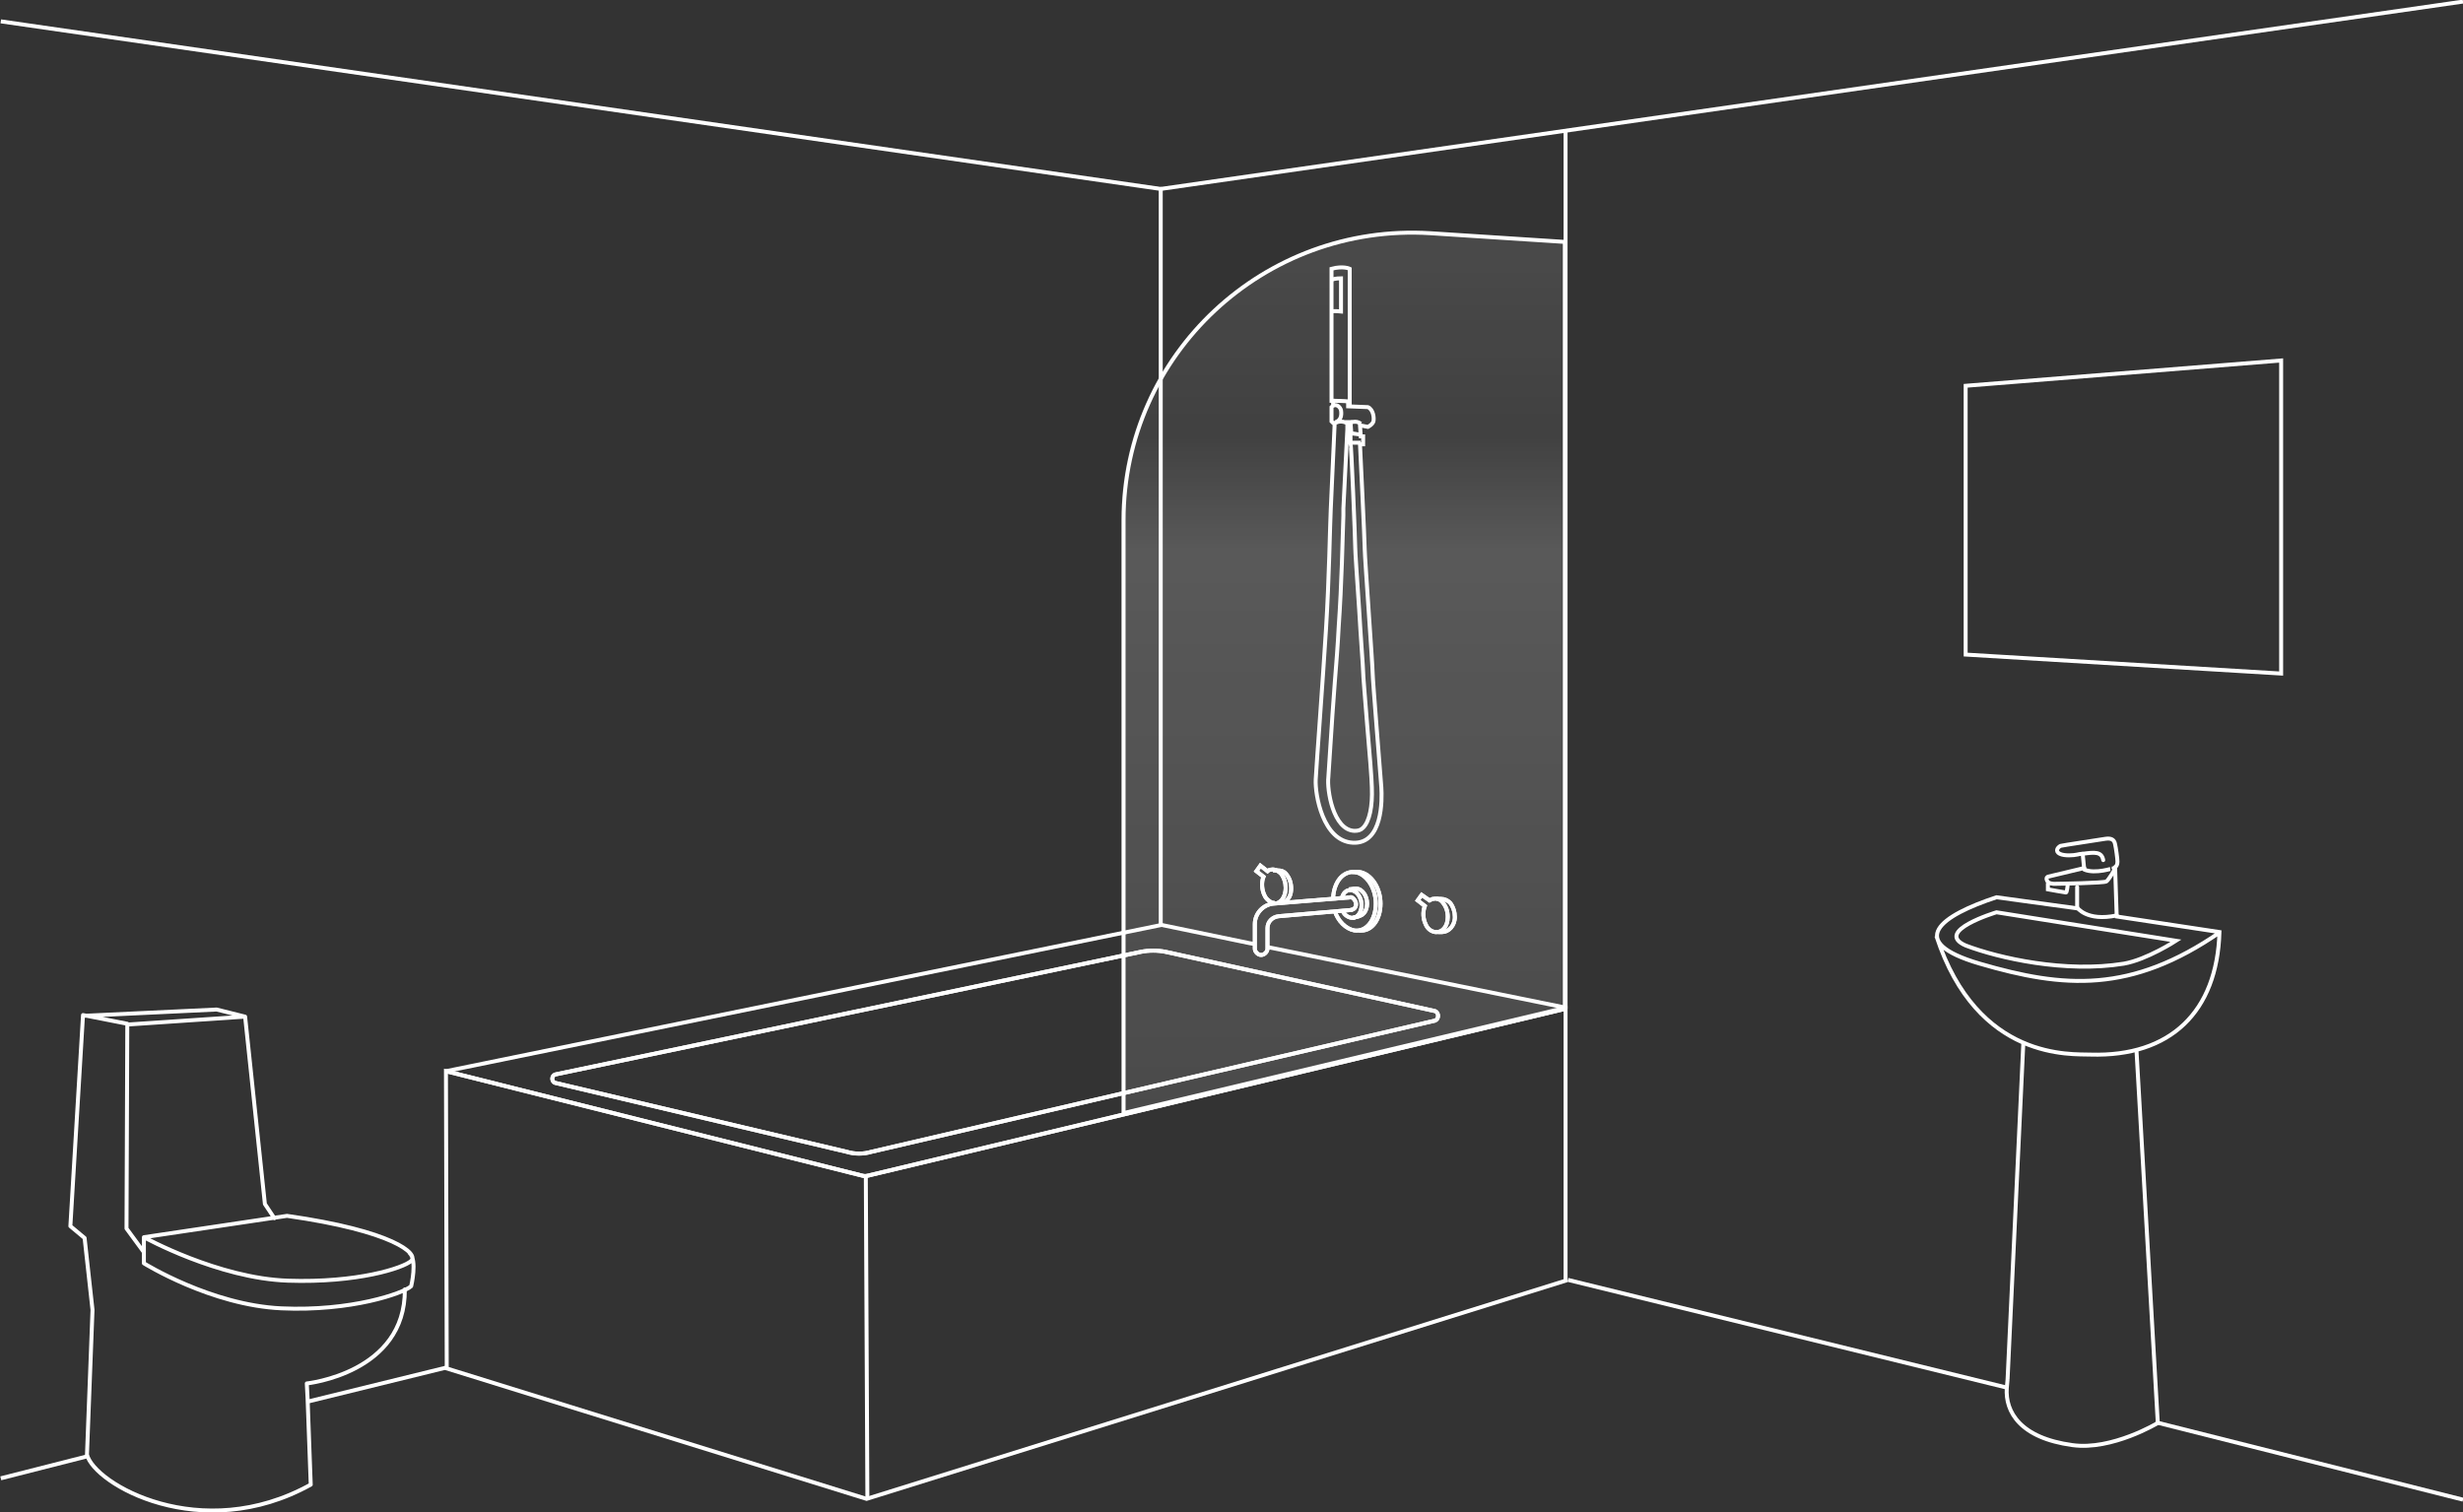 <?xml version="1.0" encoding="utf-8"?>
<!-- Generator: Adobe Illustrator 24.2.3, SVG Export Plug-In . SVG Version: 6.00 Build 0)  -->
<svg version="1.1" id="Layer_1" xmlns="http://www.w3.org/2000/svg" xmlns:xlink="http://www.w3.org/1999/xlink" x="0px" y="0px"
	 viewBox="0 0 311.5 191.3" style="enable-background:new 0 0 311.5 191.3;" xml:space="preserve">
<rect x="0" y="0" width="311.5" height="191.3" fill="#333333" stroke="none"/>
<style type="text/css">
	.st0{fill:none;stroke:#FFFFFF;stroke-width:0.5;stroke-miterlimit:10;}
	.st1{fill:none;stroke:#FFFFFF;stroke-width:0.5;stroke-linecap:round;stroke-linejoin:round;stroke-miterlimit:10;}
	.st2{opacity:0.23;}
	.st3{fill:url(#SVGID_1_);}
</style>
<g>
	<line class="st0" x1="311.5" y1="0.2" x2="146.8" y2="23.9"/>
</g>
<path class="st0" d="M194.6,156"/>
<path class="st0" d="M147.3,117.1"/>
<path class="st0" d="M194.2,107.8"/>
<line class="st0" x1="253.7" y1="175.5" x2="198.3" y2="161.9"/>
<path class="st0" d="M253.7,175.5"/>
<line class="st0" x1="311.5" y1="189.7" x2="272.6" y2="179.9"/>
<path class="st0" d="M149.1,170.8"/>
<polygon class="st0" points="248.6,82.8 248.6,48.8 288.5,45.6 288.5,85.2 "/>
<path class="st0" d="M248.6,80.7"/>
<path class="st1" d="M34.7,154.1l-1.2-1.8L31,128.6l-14.9,1 M31,128.6l-3.6-0.9l-16.9,0.8 M18.2,159.8v-3.3c0,0,9.4,5.2,18.2,5.5
	s14.6-1.6,15.6-2.5s-2.3-3.8-15.7-5.7l-18.1,2.7 M18.2,159.8c0,0,8.5,5.3,17.4,5.7c8.8,0.4,15.4-1.9,16.4-2.8c0,0,0.8-3.3-0.2-4.2
	 M18.2,158.4l-2.2-3l0.1-25.9l-5.6-1.1l-1.6,26.7l1.8,1.5l1,9.1L11,184c0.9,3.7,14.4,11.5,28.3,3.8l-0.4-10.9l-0.1-1.9
	c0,0,12.5-1.3,12.4-11.9"/>
<g>
	<polyline class="st0" points="0.1,2.7 146.8,23.9 146.8,117 	"/>
</g>
<line class="st0" x1="38.9" y1="177.3" x2="56.4" y2="173"/>
<line class="st0" x1="0.1" y1="187" x2="11.1" y2="184.2"/>
<g>
	<polyline class="st0" points="158.6,119.4 158,119.3 146.9,117 	"/>
	<line class="st0" x1="198.2" y1="127.5" x2="160.3" y2="119.8"/>
	<polyline class="st0" points="198,127.6 109.4,148.8 56.4,135.5 	"/>
	<line class="st0" x1="109.7" y1="189.6" x2="109.5" y2="148.5"/>
	<line class="st0" x1="56.4" y1="135.5" x2="146.9" y2="117"/>
	<path class="st0" d="M181.5,127.9l-34.1-7.5c-1-0.2-2.1-0.2-3.1,0l-74,15.5c-0.6,0.1-0.6,1,0,1.1l36.8,8.7c1,0.3,2.1,0.3,3.1,0
		l71.3-16.6C182,128.9,182,128.1,181.5,127.9z"/>
	<g>
		<path class="st0" d="M171.9,117.7c1.5,0.2,2.7-1.3,2.7-3.4c0-2-1.2-3.8-2.7-4c-0.3,0-0.7,0-0.9,0"/>
		<path class="st0" d="M168.8,115.2c0.4,1.3,1.4,2.3,2.5,2.5c1.5,0.2,2.7-1.3,2.7-3.4c0-2-1.2-3.8-2.7-4c-1.5-0.1-2.6,1.3-2.7,3.3"
			/>
		<path class="st0" d="M171.5,115.9C171.5,115.9,171.6,115.9,171.5,115.9c0.8,0.1,1.4-0.6,1.4-1.6s-0.6-1.8-1.3-1.9
			c-0.2,0-0.4,0-0.6,0.2"/>
		<path class="st0" d="M169.8,115.2c0.2,0.5,0.6,0.8,1.1,0.9c0.7,0.1,1.3-0.6,1.3-1.6s-0.6-1.8-1.3-1.9c-0.6-0.1-1.1,0.4-1.2,1.1"/>
		<path class="st0" d="M170.8,115.1C170.8,115.1,170.9,115.1,170.8,115.1c0.4,0,0.7-0.3,0.7-0.7s-0.3-0.8-0.6-0.9
			c-0.1,0-0.1,0-0.2,0"/>
		<path class="st0" d="M170.9,113.5l-9.8,0.8c-1.3,0.1-2.4,1.2-2.4,2.6v3.1c0,0.4,0.4,0.8,0.8,0.8l0,0c0.4,0,0.8-0.4,0.8-0.8v-2.6
			c0-0.8,0.6-1.4,1.4-1.5l9.3-0.8"/>
		<line class="st0" x1="170.6" y1="112.5" x2="171.5" y2="112.4"/>
		<line class="st0" x1="171.1" y1="116.1" x2="171.9" y2="115.9"/>
	</g>
	<g>
		<g>
			<path class="st0" d="M180.8,113.9c0.2-0.1,0.3-0.2,0.5-0.2c0.5-0.1,0.9,0.1,1.2,0.5c0.4,0.5,0.6,1.1,0.6,1.8c0,1.2-0.7,2-1.6,1.9
				c-0.6-0.1-1-0.5-1.2-1c-0.3-0.6-0.4-1.5-0.1-2.3l-0.9-0.7l0.5-0.7L180.8,113.9z"/>
		</g>
		<g>
			<path class="st0" d="M181.9,117.9h0.5c0.8,0,1.6-0.8,1.6-1.9c0-0.6-0.2-1.3-0.6-1.8c-0.3-0.3-0.7-0.5-1.2-0.5h-0.5"/>
		</g>
	</g>
	<g>
		<path class="st0" d="M161.6,114.2c0.6-0.2,1-1,1-1.9c0-0.6-0.2-1.3-0.6-1.8c-0.3-0.3-0.8-0.6-1.2-0.5c-0.2,0-0.4,0.1-0.5,0.2
			l-0.9-0.7l-0.5,0.7l0.9,0.7c-0.3,0.7-0.2,1.7,0.1,2.3c0.2,0.5,0.6,0.8,1,1h0.3"/>
	</g>
	<g>
		<path class="st0" d="M161,110.1h0.5c0.5,0,0.9,0.1,1.2,0.5c0.4,0.5,0.6,1.1,0.6,1.8c0,0.8-0.3,1.3-0.7,1.6l-0.3,0.2"/>
	</g>
	<polygon class="st0" points="56.4,135.5 109.4,148.8 198,127.6 198,162 109.6,189.6 56.5,173.1 	"/>
	<path class="st0" d="M181.5,127.9l-34.1-7.5c-1-0.2-2.1-0.2-3.1,0l-74,15.5c-0.6,0.1-0.6,1,0,1.1l36.8,8.7c1,0.3,2.1,0.3,3.1,0
		l71.3-16.6C182,128.9,182,128.1,181.5,127.9z"/>
	<g>
		<path class="st0" d="M171.9,117.7c1.5,0.2,2.7-1.3,2.7-3.4c0-2-1.2-3.8-2.7-4c-0.3,0-0.7,0-0.9,0"/>
		<path class="st0" d="M168.8,115.2c0.4,1.3,1.4,2.3,2.5,2.5c1.5,0.2,2.7-1.3,2.7-3.4c0-2-1.2-3.8-2.7-4c-1.5-0.1-2.6,1.3-2.7,3.3"
			/>
		<path class="st0" d="M171.5,115.9C171.5,115.9,171.6,115.9,171.5,115.9c0.8,0.1,1.4-0.6,1.4-1.6s-0.6-1.8-1.3-1.9
			c-0.2,0-0.4,0-0.6,0.2"/>
		<path class="st0" d="M169.8,115.2c0.2,0.5,0.6,0.8,1.1,0.9c0.7,0.1,1.3-0.6,1.3-1.6s-0.6-1.8-1.3-1.9c-0.6-0.1-1.1,0.4-1.2,1.1"/>
		<path class="st0" d="M170.8,115.1C170.8,115.1,170.9,115.1,170.8,115.1c0.4,0,0.7-0.3,0.7-0.7s-0.3-0.8-0.6-0.9
			c-0.1,0-0.1,0-0.2,0"/>
		<path class="st0" d="M170.9,113.5l-9.8,0.8c-1.3,0.1-2.4,1.2-2.4,2.6v3.1c0,0.4,0.4,0.8,0.8,0.8l0,0c0.4,0,0.8-0.4,0.8-0.8v-2.6
			c0-0.8,0.6-1.4,1.4-1.5l9.3-0.8"/>
		<line class="st0" x1="170.6" y1="112.5" x2="171.5" y2="112.4"/>
		<line class="st0" x1="171.1" y1="116.1" x2="171.9" y2="115.9"/>
	</g>
	<g>
		<g>
			<path class="st0" d="M180.8,113.9c0.2-0.1,0.3-0.2,0.5-0.2c0.5-0.1,0.9,0.1,1.2,0.5c0.4,0.5,0.6,1.1,0.6,1.8c0,1.2-0.7,2-1.6,1.9
				c-0.6-0.1-1-0.5-1.2-1c-0.3-0.6-0.4-1.5-0.1-2.3l-0.9-0.7l0.5-0.7L180.8,113.9z"/>
		</g>
		<g>
			<path class="st0" d="M181.9,117.9h0.5c0.8,0,1.6-0.8,1.6-1.9c0-0.6-0.2-1.3-0.6-1.8c-0.3-0.3-0.7-0.5-1.2-0.5h-0.5"/>
		</g>
	</g>
	<g>
		<path class="st0" d="M161.6,114.2c0.6-0.2,1-1,1-1.9c0-0.6-0.2-1.3-0.6-1.8c-0.3-0.3-0.8-0.6-1.2-0.5c-0.2,0-0.4,0.1-0.5,0.2
			l-0.9-0.7l-0.5,0.7l0.9,0.7c-0.3,0.7-0.2,1.7,0.1,2.3c0.2,0.5,0.6,0.8,1,1h0.3"/>
	</g>
	<g>
		<path class="st0" d="M161,110.1h0.5c0.5,0,0.9,0.1,1.2,0.5c0.4,0.5,0.6,1.1,0.6,1.8c0,0.8-0.3,1.3-0.7,1.6l-0.3,0.2"/>
	</g>
</g>
<line class="st0" x1="198" y1="16.5" x2="198" y2="127.6"/>
<g>
	<path class="st0" d="M170.7,34v17l-0.2,0.1v0.3l2.5,0.1c0.7,0.3,0.8,1.4,0.7,1.8c-0.1,0.4-0.7,0.7-0.7,0.7l-1-0.2l0.1,1.4h0.3v1
		H172c0,0,0.6,12.3,0.6,13.3c0,0.9,1,14.7,1,15.6s1,13,1.1,14.5s0.2,7.2-3.6,7s-4.8-6.1-4.7-8s0.9-12.5,1.3-19
		c0.4-6.4,0.5-13.1,0.6-15.1c0.1-2,0.5-11,0.5-11h-0.2l-0.2-0.2v-1.8l0.2-0.2v-0.6h-0.2V34C169.9,33.6,170.7,34,170.7,34L170.7,34z"
		/>
	<path class="st0" d="M171.3,105.1c-2.7-0.1-3.5-5.2-3.3-6.8c0.1-1.2,0.4-6.6,0.8-11.8c0.2-2.5,0.4-5,0.5-7.1
		c0.4-5.7,0.5-11.4,0.6-14.2c0-0.3,0-0.7,0-0.9c0.1-2,0.5-9.9,0.5-10v-0.9h0.4l0.1,1.4h-0.1v0.9v0.1v0.1V56
		c0.1,0.1,0.6,12.4,0.6,13.3c0,0.5,0.2,3.5,0.5,7.9c0.2,3.5,0.5,7.3,0.5,7.8s0.2,2.8,0.5,6.6c0.3,3.4,0.6,7.2,0.6,8
		c0.1,2.4-0.3,4.3-1.1,5.1C172.1,105,171.8,105.1,171.3,105.1L171.3,105.1z"/>
	<path class="st0" d="M168.4,39.4c0.3-0.1,1.2,0,1.2,0v-4.2c0,0-0.8,0-1.2,0.2"/>
	<path class="st0" d="M170.8,50.8c-0.9-0.1-2.2-0.1-2.2-0.1"/>
	<path class="st0" d="M168.6,51.3c0.5-0.2,0.9,0.2,1,0.6c0.1,0.6,0,1.3-0.7,1.5"/>
	<path class="st0" d="M172.1,53.6c-0.6-0.5-1.4-0.1-1.4-0.1"/>
	<path class="st0" d="M168.9,53.5c0.7-0.4,1.4,0,1.4,0"/>
	<line class="st0" x1="170.8" y1="54.8" x2="172.2" y2="55"/>
	<line class="st0" x1="170.7" y1="56" x2="172.1" y2="56"/>
</g>
<path class="st0" d="M253.9,174.5l-0.1,1.1c-0.2,3,1.7,6.3,8.3,7.2c5,0.7,10.8-2.8,10.8-2.8l-2.7-47.2 M244.9,118.4
	c5.2,15.9,17.2,14.9,19.5,15c10.1,0.3,16-5.4,16.3-15.5l0,0l-13.2-2 M262.7,114.9l-10.2-1.4c-7,2.3-11.7,5.6-2.1,8.4
	c10.6,3.1,19.1,3.8,30.4-4 M255.9,131.8l-2,42.7 M268.6,121.9c2.9-0.5,6.6-2.9,6.6-2.9l-22.7-3.6c0,0-8,2.4-3.9,4.2
	C252.8,121.2,261.2,123.1,268.6,121.9z"/>
<path class="st1" d="M262.8,113"/>
<path class="st1" d="M260.3,112.8"/>
<path class="st1" d="M263.6,110l-0.2-2c0,0-0.3,0-0.7,0.1c-0.4,0.1-1.6,0.2-2.2-0.1c-0.6-0.3-0.3-0.8,0.1-1c0.4-0.1,4.5-0.7,5.7-0.9
	c0.7-0.1,1.1,0.1,1.2,0.7c0.1,0.4,0.3,1.8,0.3,2.2c0,0.7-0.5,0.8-0.5,0.8S265,110.6,263.6,110"/>
<path class="st1" d="M263.4,108c1.5-0.2,2.4-0.3,2.6,0.8"/>
<path class="st1" d="M267.5,109.9c0,0-0.8,1.4-1.1,1.6c-0.3,0.2-6.2,0.3-6.6,0.3c0,0-0.8,0-0.9-0.4c-0.2-0.4,0.1-0.5,0.1-0.5
	l4.6-1.1"/>
<path class="st1" d="M262.7,114.8c0,0,1.2,1.8,5,1"/>
<path class="st1" d="M260.4,112.8"/>
<line class="st1" x1="267.5" y1="109.7" x2="267.7" y2="115.8"/>
<line class="st1" x1="262.7" y1="114.9" x2="262.7" y2="112.2"/>
<g>
	<path class="st0" d="M261.5,112c0,0-0.1,0.9-0.2,0.9s-2.3-0.4-2.3-0.4v-0.8"/>
</g>
<g class="st2">
	
		<linearGradient id="SVGID_1_" gradientUnits="userSpaceOnUse" x1="169.7" y1="2219.365" x2="169.7" y2="2330.737" gradientTransform="matrix(1 0 0 1 0 -2189.937)">
		<stop  offset="0" style="stop-color:#FFFFFF;stop-opacity:0.5"/>
		<stop  offset="0.106" style="stop-color:#FFFFFF;stop-opacity:0.4"/>
		<stop  offset="0.23" style="stop-color:#FFFFFF;stop-opacity:0.3"/>
		<stop  offset="0.362" style="stop-color:#FFFFFF;stop-opacity:0.82"/>
		<stop  offset="0.501" style="stop-color:#FFFFFF;stop-opacity:0.75"/>
		<stop  offset="0.645" style="stop-color:#FFFFFF;stop-opacity:0.68"/>
		<stop  offset="0.793" style="stop-color:#FFFFFF;stop-opacity:0.6"/>
		<stop  offset="0.942" style="stop-color:#FFFFFF;stop-opacity:0.53"/>
		<stop  offset="1" style="stop-color:#FFFFFF;stop-opacity:0.5"/>
	</linearGradient>
	<path class="st3" d="M180.6,29.5l17,1.1v96.9l-55.8,13.3v-75C141.8,44.8,159.6,28.2,180.6,29.5z"/>
</g>
<path class="st0" d="M180.9,29.5l17,1.1v96.9l-55.8,13.3v-75C142.1,44.8,159.9,28.2,180.9,29.5z"/>
</svg>
